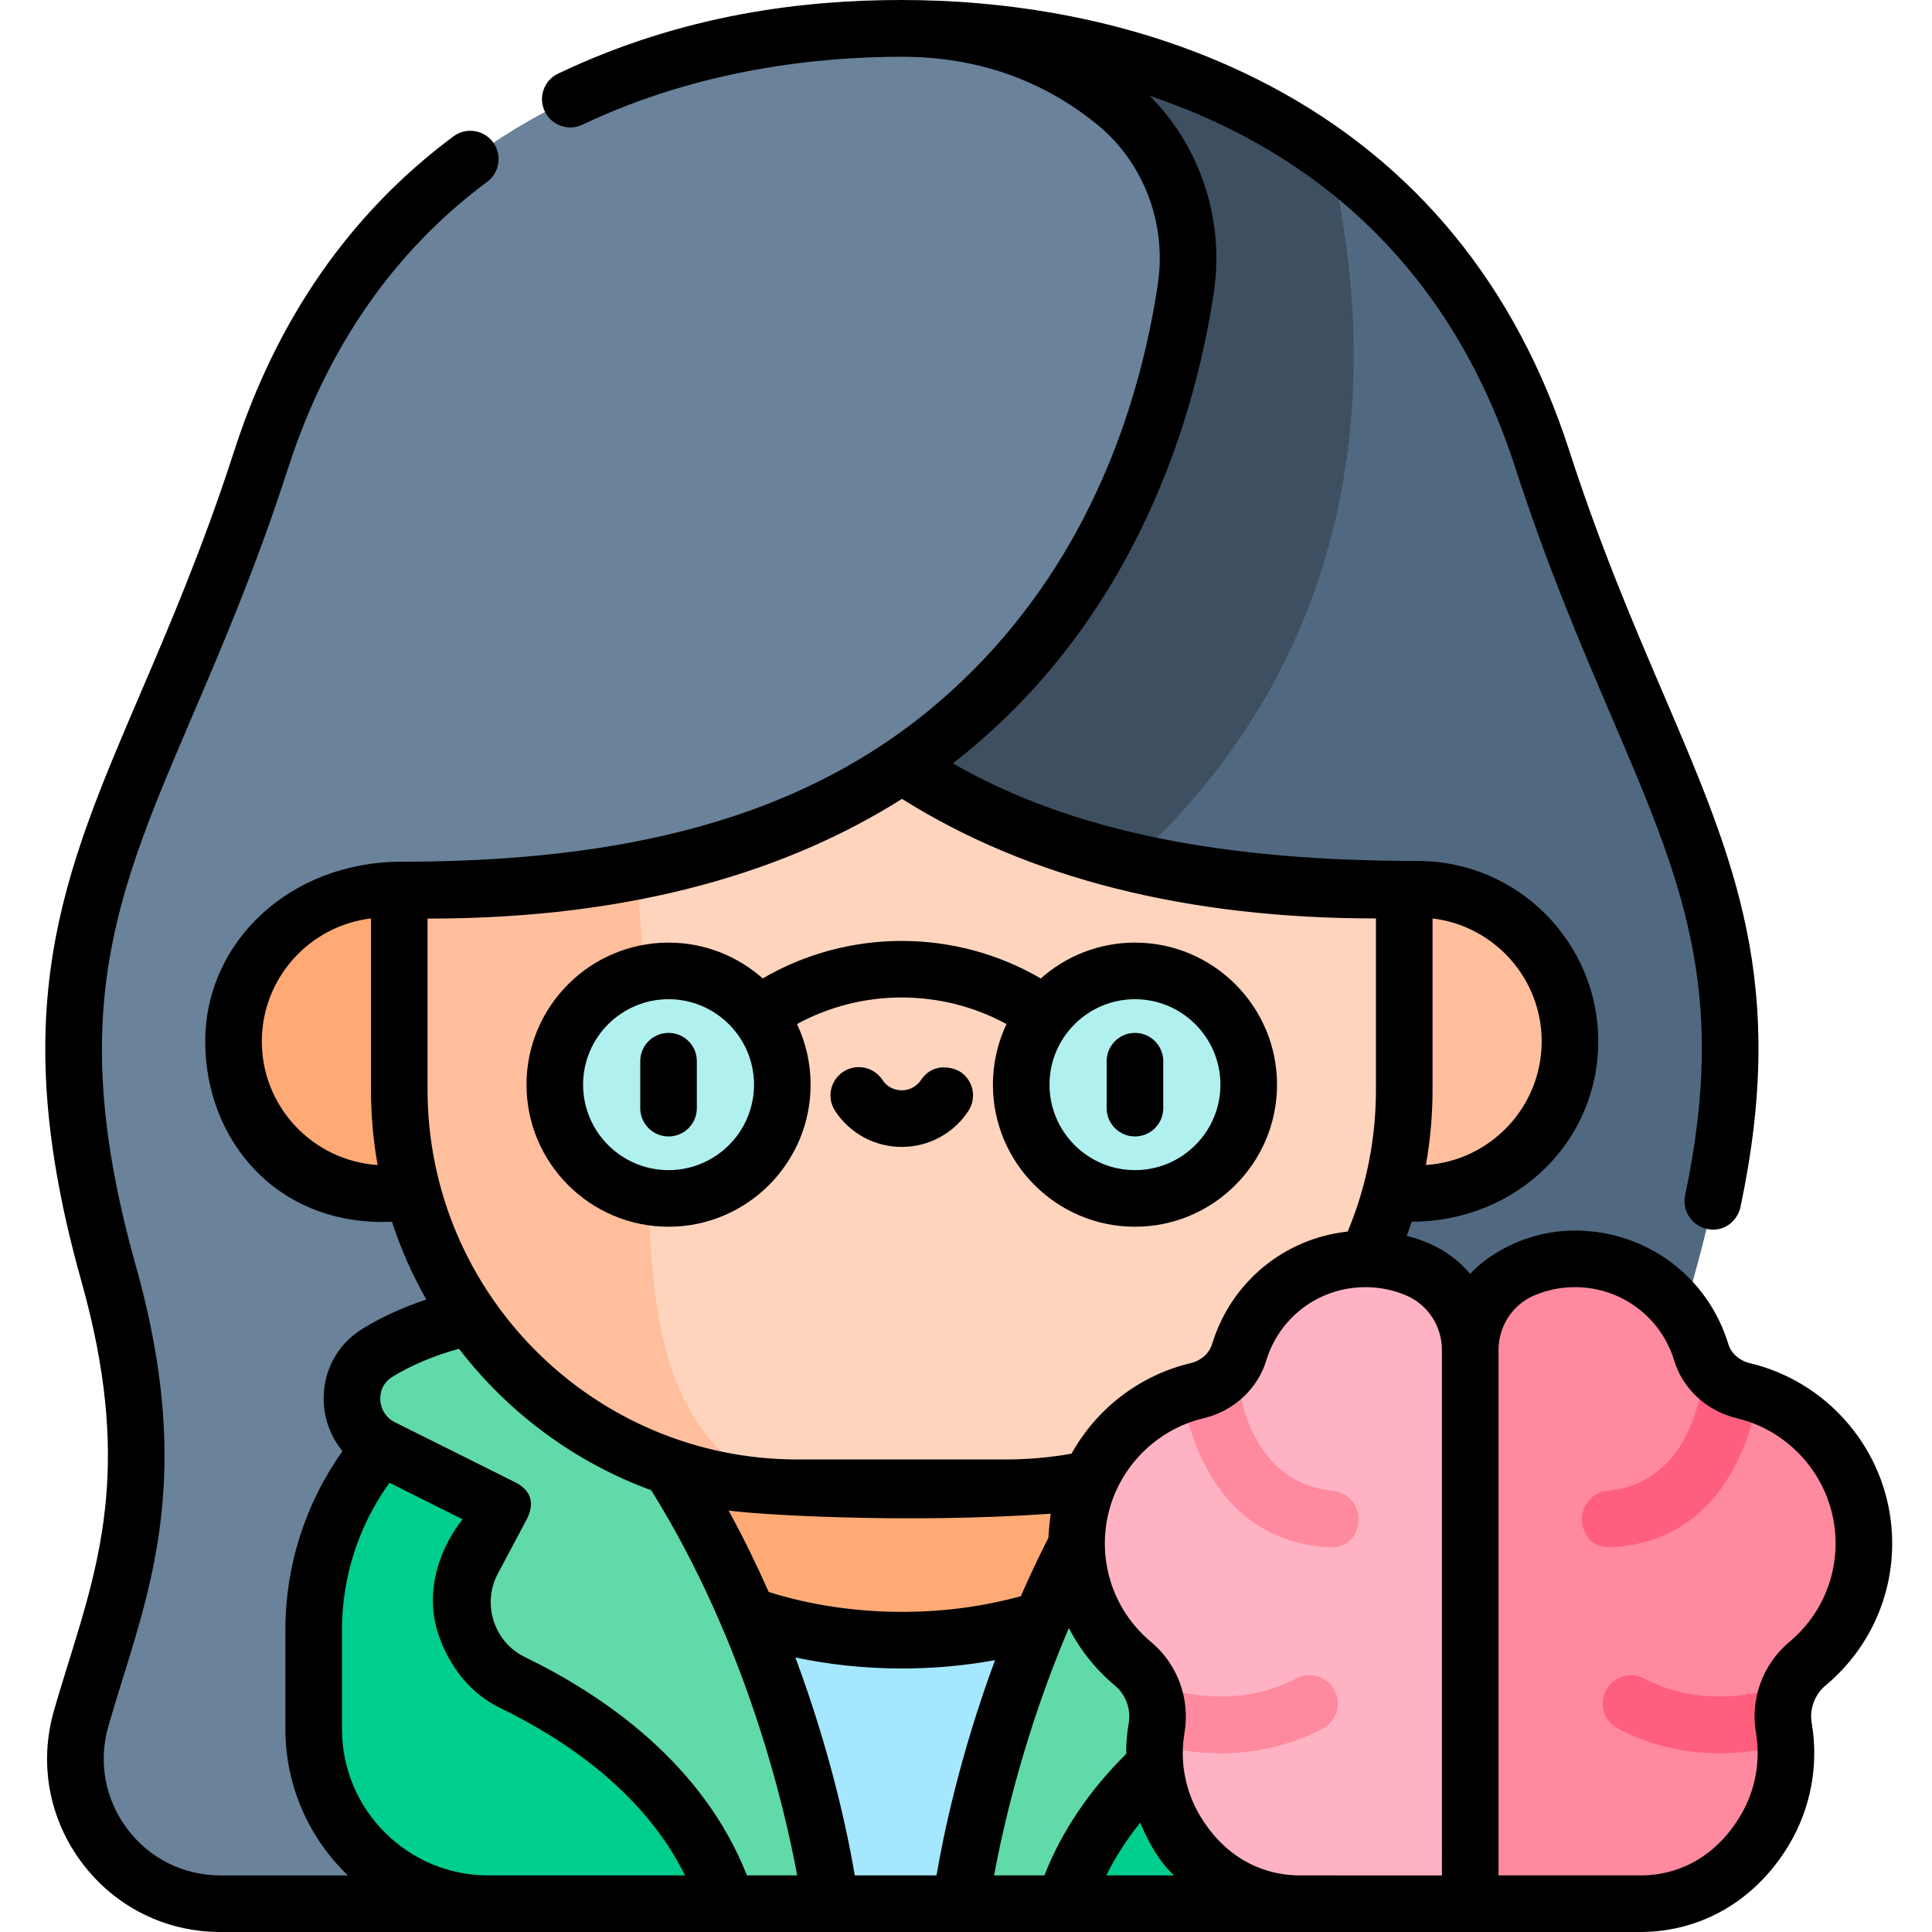 <svg height="512pt" viewBox="-12 0 512 512" width="512pt" xmlns="http://www.w3.org/2000/svg"><path d="m407.535 504.461h-170.426l123.031-268.645c-165.285 3.543-200.828-108.438-208.449-159.465-2.766-18.523 4.184-37.293 18.684-49.145 12.473-10.191 30.977-19.707 56.602-19.707 55.191 0 139.426 20.414 169.75 114.199 30.324 93.785 67.387 119.898 40.434 215.785-15.969 56.805-2.141 85.086 7.277 117.852 7.07 24.594-11.316 49.125-36.902 49.125zm0 0" fill="#516980"/><path d="m287.645 228.73c69.613-63.363 63-144.352 52.73-187.305-36.227-26.5-80.094-33.926-113.398-33.926-25.625 0-44.129 9.516-56.602 19.707-14.5 11.852-21.449 30.621-18.684 49.145 6.348 42.492 32.066 127.266 135.953 152.379zm0 0" fill="#3e4f61"/><path d="m46.418 504.5h170.422l-123.031-268.645c165.285 3.543 200.828-108.438 208.449-159.465 2.766-18.523-4.18-37.289-18.684-49.145-12.473-10.191-30.977-19.707-56.602-19.707-55.188 0-139.426 20.418-169.75 114.199-30.324 93.785-67.387 119.898-40.43 215.785 15.969 56.809 2.137 85.086-7.281 117.855-7.07 24.59 11.316 49.121 36.906 49.121zm0 0" fill="#6a829a"/><path d="m130.547 275.988c0 22.273-18.059 40.328-40.328 40.328-22.273 0-40.328-18.055-40.328-40.328 0-22.273 18.055-40.328 40.328-40.328 22.27 0 40.328 18.055 40.328 40.328zm0 0" fill="#ffaa75"/><path d="m404.059 275.988c0 22.273-18.055 40.328-40.328 40.328-22.27 0-40.324-18.055-40.324-40.328 0-22.273 18.055-40.328 40.324-40.328 22.273 0 40.328 18.055 40.328 40.328zm0 0" fill="#ffbf9d"/><path d="m336.559 504.5h-219.168c-25.547 0-46.258-20.711-46.258-46.258v-26.344c0-40.922 33.172-74.094 74.094-74.094h163.496c40.922 0 74.094 33.172 74.094 74.094v26.344c0 25.547-20.711 46.258-46.258 46.258zm0 0" fill="#00ce8e"/><path d="m261.645 504.5h-74.594l-31.891-147.543h143.629zm0 0" fill="#a4e7ff"/><path d="m314.801 376.133c0-32.328-39.32-58.535-87.828-58.535-48.504 0-87.824 26.207-87.824 58.535 0 32.328 39.32 58.535 87.824 58.535 48.508 0 87.828-26.207 87.828-58.535zm0 0" fill="#ffaa75"/><path d="m130.547 346.742s-23.184-.086-42.508 11.754c-9.59 5.875-8.816 20.094 1.246 25.113l31.559 15.75-7.5 14.082c-6.301 11.84-1.574 26.598 10.492 32.453 19.922 9.664 47.031 27.945 56.82 58.609h27.43c0-.004-11.914-98.094-77.539-157.762zm0 0" fill="#60daa8"/><path d="m320.168 346.742s23.184-.086 42.508 11.754c9.59 5.875 8.816 20.094-1.246 25.113l-31.559 15.75 7.5 14.082c6.301 11.84 1.574 26.598-10.492 32.453-19.922 9.664-47.031 27.945-56.82 58.609h-27.43c0-.004 11.914-98.094 77.539-157.762zm0 0" fill="#60daa8"/><path d="m254.617 394.273h-55.285c-58.277 0-105.523-47.246-105.523-105.527v-78.141c0-73.547 59.621-133.164 133.164-133.164 73.547 0 133.168 59.617 133.168 133.164v78.141c0 58.281-47.246 105.527-105.523 105.527zm0 0" fill="#ffd4bd"/><path d="m156.078 226.93c-10.367-88.168 74.211-135.102 98.418-146.641-8.875-1.867-18.09-2.848-27.52-2.848-73.547 0-133.168 59.617-133.168 133.164v78.141c0 55.703 43.172 101.328 97.871 105.254-45.211-24.969-25.879-84.406-35.602-167.07zm0 0" fill="#ffbf9d"/><path d="m195.32 287.449c0 16.648-13.496 30.148-30.148 30.148-16.648 0-30.148-13.5-30.148-30.148 0-16.652 13.5-30.148 30.148-30.148 16.652 0 30.148 13.496 30.148 30.148zm0 0" fill="#b0f0ef"/><path d="m318.926 287.449c0 16.648-13.5 30.148-30.148 30.148-16.652 0-30.148-13.5-30.148-30.148 0-16.652 13.496-30.148 30.148-30.148 16.648 0 30.148 13.496 30.148 30.148zm0 0" fill="#b0f0ef"/><path d="m297.926 97.906c100.391 57.137 62.215 137.91 62.215 137.91-144.742 3.102-189.984-82.387-204.117-137.953 20.543-12.957 56.012-48.84 141.902.043zm0 0" fill="#516980"/><path d="m297.926 97.906c-85.891-48.883-121.359-13-141.902-.043 11.434 44.957 43.238 109.504 131.621 130.867 32.562-29.637 48.449-63.156 55.082-94.805-10.391-12.402-24.852-24.668-44.801-36.02zm0 0" fill="#3e4f61"/><path d="m135.023 84.047c-78.75 59.707-41.215 151.809-41.215 151.809 144.742 3.105 189.988-82.383 204.117-137.949-20.543-12.961-84.148-73.566-162.902-13.859zm0 0" fill="#6a829a"/><path d="m377.621 357.77c0-9.277-5.484-17.723-14.016-21.363-4.215-1.801-8.855-2.797-13.727-2.797-15.785 0-29.121 10.441-33.496 24.793-1.566 5.145-5.922 8.906-11.152 10.152-16.43 3.91-29.473 17.668-31.629 35.414-1.766 14.535 4.199 28.219 14.664 36.945 4.945 4.125 7.328 10.66 6.246 17.012-1.539 9.043.012 18.652 5.086 27.145 7.391 12.363 19.152 19.277 32.57 19.43h45.453zm0 0" fill="#ffb3c2"/><g fill="#ff899f"><path d="m305.23 368.555c-1.324.316-2.629.695-3.906 1.133 2.793 16.902 12.828 38.793 38.445 40.32 6.012.359 7.883-3.449 8.207-6.715.414-4.121-2.59-7.797-6.711-8.207-22.871-2.297-25.484-27.883-25.781-34.445-2.008 3.996-5.812 6.855-10.254 7.914zm0 0"/><path d="m341.676 447.977c-1.918-3.672-6.449-5.09-10.121-3.168-15.32 8.012-31.219 4.152-39.023 1.309 1.938 3.551 2.68 7.715 1.98 11.809-.246 1.453-.414 2.914-.5 4.387 7.887 2.078 18.508 3.473 29.941 1.039 4.754-1.016 9.652-2.691 14.555-5.254 3.672-1.918 5.09-6.453 3.168-10.121zm0 0"/><path d="m377.625 357.77c0-9.277 5.484-17.723 14.016-21.363 4.215-1.801 8.855-2.797 13.727-2.797 15.781 0 29.121 10.441 33.496 24.793 1.566 5.145 5.922 8.906 11.152 10.152 16.43 3.91 29.473 17.668 31.629 35.414 1.766 14.535-4.199 28.219-14.664 36.945-4.945 4.125-7.328 10.66-6.246 17.012 1.539 9.043-.012 18.652-5.086 27.145-7.391 12.363-19.152 19.277-32.574 19.43h-45.449zm0 0"/></g><path d="m450.016 368.555c1.328.316 2.629.695 3.906 1.133-2.793 16.902-12.828 38.793-38.445 40.32-6.012.359-7.883-3.449-8.211-6.715-.41-4.121 2.594-7.797 6.715-8.207 22.871-2.297 25.477-27.902 25.77-34.465 2.008 3.992 5.824 6.875 10.266 7.934zm0 0" fill="#ff5f7f"/><path d="m413.57 447.977c1.918-3.672 6.449-5.09 10.121-3.168 15.32 8.012 31.223 4.145 39.031 1.301-1.941 3.551-2.684 7.723-1.988 11.816.246 1.453.414 2.914.5 4.387-7.887 2.078-18.512 3.473-29.941 1.039-4.754-1.012-9.656-2.688-14.555-5.254-3.672-1.918-5.09-6.453-3.168-10.121zm0 0" fill="#ff5f7f"/><path d="m288.777 301.172c4.141 0 7.496-3.355 7.496-7.496v-12.453c0-4.141-3.355-7.496-7.496-7.496-4.145 0-7.5 3.355-7.5 7.496v12.453c0 4.141 3.355 7.496 7.5 7.496zm0 0"/><path d="m165.172 301.172c4.141 0 7.5-3.355 7.5-7.496v-12.453c0-4.141-3.359-7.496-7.5-7.496s-7.5 3.355-7.5 7.496v12.453c0 4.141 3.359 7.496 7.5 7.496zm0 0"/><path d="m242.48 284.031c-1.266-.832-6.879-2.992-10.383 2.152-1.68 2.465-4.129 2.762-5.121 2.762-.996 0-3.484-.27-5.125-2.762-2.273-3.465-6.922-4.426-10.383-2.152s-4.426 6.922-2.152 10.383c3.918 5.969 10.52 9.531 17.66 9.531 7.137 0 13.738-3.562 17.656-9.531 2.273-3.461 1.309-8.109-2.152-10.383zm0 0"/><path d="m165.172 325.098c20.762 0 37.648-16.891 37.648-37.648 0-5.746-1.297-11.191-3.609-16.066 17.246-9.391 38.277-9.387 55.523.008-2.309 4.875-3.605 10.316-3.605 16.059 0 20.758 16.887 37.648 37.648 37.648 20.758 0 37.648-16.891 37.648-37.648 0-20.758-16.891-37.648-37.648-37.648-9.57 0-18.312 3.598-24.961 9.5-22.676-13.258-51.012-13.262-73.688-.008-6.648-5.898-15.387-9.492-24.953-9.492-20.758 0-37.648 16.891-37.648 37.648-.004 20.758 16.887 37.648 37.645 37.648zm123.605-60.297c12.488 0 22.648 10.16 22.648 22.648s-10.16 22.648-22.648 22.648c-12.488 0-22.648-10.16-22.648-22.648s10.16-22.648 22.648-22.648zm-123.605 0c12.488 0 22.652 10.16 22.652 22.648s-10.16 22.648-22.652 22.648c-12.488 0-22.648-10.16-22.648-22.648s10.16-22.648 22.648-22.648zm0 0"/><path d="m489.09 403.066c-2.465-20.277-17.469-37.078-37.336-41.809-2.781-.66-4.973-2.594-5.719-5.039-5.488-18.008-21.832-30.109-40.668-30.109-14.652 0-24.77 8.055-27.742 11.492-6.469-7.691-14.867-9.547-16.82-10.066.457-1.246.891-2.5 1.301-3.758 28.059-.102 49.453-21.414 49.453-47.789 0-26.371-21.453-47.828-47.824-47.828-51.125 0-91.457-7.586-123.234-25.863 49.402-38.258 64.559-93.867 69.176-124.797 2.875-19.234-3.578-38.68-16.98-52.098 37.656 12.668 77.992 40.145 96.895 98.605 8.465 26.172 17.445 47.141 25.367 65.641 18.742 43.754 31.121 72.656 19.605 127.145-.855 4.055 1.746 7.984 5.785 8.891 4.578 1.023 8.145-2.258 8.891-5.789 12.496-59.129-1.34-91.438-20.492-136.152-7.797-18.203-16.633-38.832-24.883-64.352-14.145-43.742-40.781-76.238-79.176-96.586-35.559-18.848-72.762-22.805-97.711-22.805-25.602 0-57.688 3.602-91.062 19.504-3.742 1.777-5.328 6.254-3.547 9.992 1.781 3.738 6.258 5.328 9.996 3.547 31.234-14.883 63.25-18.004 84.609-18.004 19.785 0 37.23 6.062 51.859 18.016 12.266 10.027 18.402 26.211 16.008 42.227-3.934 26.352-14.633 64.445-43.258 96.293-35.121 39.07-84.016 56.789-157.113 56.789-29.629 0-52.078 21.254-52.078 47.625 0 26.371 19.234 49.109 49.48 47.785 2.359 7.215 5.422 14.113 9.109 20.613-6.145 2.039-11.793 4.609-16.859 7.715-6.816 4.172-10.676 11.457-10.328 19.477.211 4.84 2.008 9.375 4.969 12.996-9.797 13.758-15.129 30.293-15.129 47.324v26.344c0 15.219 6.367 28.969 16.566 38.762h-33.781c-9.793 0-18.785-4.488-24.676-12.309-5.914-7.852-7.742-17.781-5.023-27.246 1.207-4.203 2.523-8.434 3.793-12.523 8.844-28.469 17.984-57.906 3.5-109.43-18.809-66.914-5.367-98.301 14.984-145.809 7.922-18.5 16.902-39.469 25.363-65.641 10.355-32.023 28.102-57.547 52.75-75.867 3.324-2.469 4.016-7.168 1.547-10.492-2.473-3.324-7.172-4.016-10.492-1.547-27.203 20.219-46.742 48.242-58.074 83.293-8.25 25.516-17.086 46.145-24.883 64.348-20.828 48.625-35.879 83.762-15.633 155.773 13.281 47.254 5.184 73.32-3.387 100.918-1.293 4.168-2.633 8.477-3.883 12.832-4.035 14.031-1.316 28.762 7.457 40.414 8.75 11.617 22.109 18.281 36.656 18.281h376.742c16.078-.184 30.266-8.598 38.926-23.082 5.789-9.684 7.934-21.137 6.043-32.25-.641-3.75.762-7.578 3.656-9.992 12.848-10.715 19.32-27.02 17.305-43.609zm-92.531-127.078c0 17.379-13.574 31.641-30.68 32.75 1.164-6.543 1.762-13.215 1.762-19.992v-45.348c16.266 1.941 28.918 15.812 28.918 32.59zm-169.516-64.277c33.434 21.043 75.617 31.688 125.555 31.688.016 0 .031-.004.043-.004v45.352c0 13.082-2.52 25.719-7.484 37.625-16.801 1.836-30.922 13.363-35.945 29.848-.746 2.445-2.938 4.379-5.719 5.039-13.621 3.242-24.953 12.16-31.527 23.977-5.699 1.02-11.516 1.539-17.348 1.539h-55.285c-54.051 0-98.027-43.973-98.027-98.027v-45.309h.137c55 0 95.605-12.801 125.602-31.727zm-45.961 188.582c5.941.969 45.895 3.609 85.348.863-.102.633-.543 4.875-.586 6.355-2.648 5.215-5.082 10.391-7.309 15.488-9.98 2.758-20.578 4.164-31.562 4.164-12.219 0-24.328-1.828-35.258-5.27-3.137-7.09-6.664-14.336-10.633-21.602zm-123.695-124.305c0-16.777 12.656-30.648 28.922-32.59v45.348c0 6.82.605 13.504 1.77 19.992-17.109-1.105-30.691-15.367-30.691-32.75zm21.246 182.254v-26.344c0-14.035 4.43-27.66 12.574-38.949l19.398 9.68s-12.523 14.422-6.016 31.672c3.012 7.977 8.316 14.621 15.969 18.336 16.887 8.191 38.047 22.258 48.988 44.363h-52.156c-21.371 0-38.758-17.387-38.758-38.758zm107.309 38.758c-11.684-29.758-38.125-47.809-58.832-57.855-3.957-1.918-6.887-5.289-8.254-9.488-1.383-4.242-.988-8.75 1.109-12.688l7.5-14.086c.949-1.785 3.453-7.035-3.273-10.234l-31.559-15.75c-2.301-1.148-3.742-3.383-3.855-5.969-.051-1.199.152-4.188 3.18-6.039 5.121-3.141 11.062-5.633 17.68-7.461 12.969 16.895 30.586 30.043 50.934 37.496 25.246 40.445 35.383 84.137 38.695 102.074zm28.594 0c-1.773-10.461-6.211-32.184-15.754-57.754 9.09 1.922 18.625 2.918 28.191 2.918 8.457 0 16.727-.746 24.727-2.215-9.371 25.289-13.754 46.703-15.516 57.051zm36.906 0c2.32-12.562 7.973-37.754 19.805-65.562 2.965 5.746 7.066 10.945 12.215 15.238 2.895 2.414 4.297 6.242 3.656 9.992-.457 2.699-.676 5.426-.664 8.137-9.797 9.695-17.074 20.488-21.68 32.195zm38.734-13.988c.855 2.027 3.84 9.316 8.965 13.988h-17.961c2.41-4.859 5.414-9.527 8.996-13.988zm79.945 13.992-37.887-.004c-10.891-.133-20.195-5.734-26.199-15.777-3.957-6.621-5.422-14.445-4.129-22.035 1.531-9-1.855-18.207-8.84-24.031-8.926-7.441-13.418-18.766-12.02-30.281 1.711-14.078 12.125-25.742 25.922-29.027 7.941-1.887 14.297-7.734 16.59-15.258 3.551-11.652 14.129-19.48 26.32-19.48 3.746 0 7.371.738 10.781 2.191 5.75 2.457 9.461 8.133 9.461 14.469zm92.055-61.848c-6.984 5.824-10.367 15.031-8.836 24.027 1.293 7.594-.172 15.418-4.129 22.039-6.008 10.051-15.32 15.652-26.137 15.777h-37.949v-139.23c0-6.332 3.715-12.012 9.461-14.469 3.41-1.453 7.039-2.191 10.781-2.191 12.191 0 22.77 7.828 26.32 19.48 2.293 7.52 8.652 13.367 16.594 15.258 13.793 3.285 24.207 14.949 25.918 29.027 1.398 11.516-3.094 22.84-12.023 30.281zm0 0"/></svg>